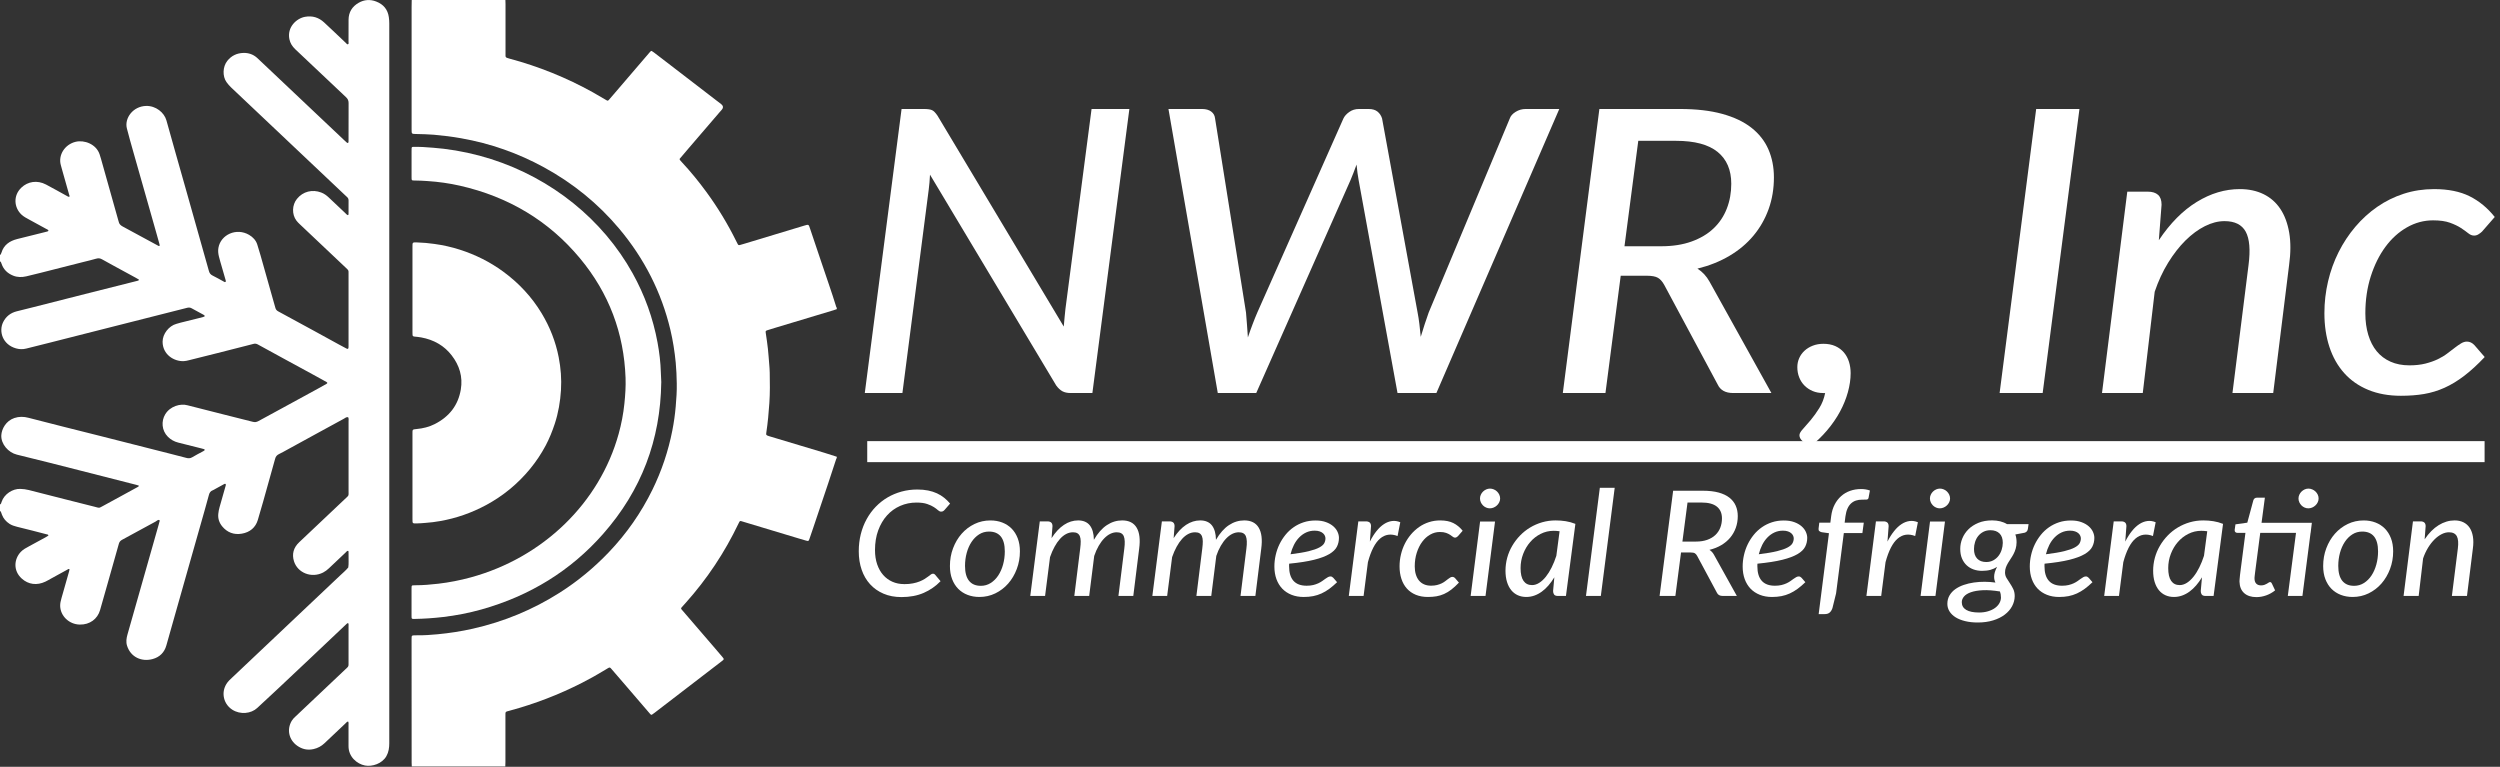 <svg width="238" height="73" viewBox="0 0 238 73" fill="none" xmlns="http://www.w3.org/2000/svg">
    <rect x="0" y="0" width="238" height="73" fill="#333333" stroke="none"/>
    <path d="M0.004 24.278C0.08 24.217 0.115 24.135 0.141 24.048C0.357 23.33 0.898 22.945 1.629 22.758C2.186 22.616 2.746 22.48 3.303 22.341C3.679 22.247 4.054 22.154 4.43 22.059C4.498 22.042 4.569 22.029 4.617 21.968C4.587 21.857 4.47 21.83 4.385 21.783C3.857 21.489 3.322 21.206 2.793 20.913C2.529 20.768 2.259 20.634 2.037 20.423C1.332 19.753 1.241 18.619 2.034 17.862C2.644 17.278 3.537 17.124 4.379 17.566C5.038 17.912 5.685 18.281 6.337 18.638C6.417 18.681 6.492 18.741 6.595 18.739C6.657 18.66 6.595 18.587 6.578 18.518C6.371 17.774 6.158 17.032 5.948 16.29C5.894 16.096 5.841 15.902 5.788 15.709C5.528 14.757 6.168 13.747 7.207 13.498C8.012 13.305 9.154 13.704 9.484 14.696C9.583 14.993 9.665 15.296 9.749 15.597C10.256 17.395 10.76 19.193 11.266 20.991C11.275 21.023 11.291 21.055 11.295 21.087C11.331 21.317 11.481 21.457 11.687 21.567C12.538 22.023 13.385 22.486 14.233 22.946C14.519 23.101 14.805 23.257 15.092 23.411C15.152 23.443 15.213 23.4 15.202 23.335C15.194 23.281 15.179 23.227 15.163 23.174C15.076 22.861 14.989 22.549 14.9 22.236C14.629 21.278 14.357 20.321 14.085 19.363C13.627 17.749 13.166 16.135 12.709 14.521C12.494 13.757 12.274 12.994 12.079 12.226C11.833 11.259 12.651 10.117 13.911 10.085C14.837 10.061 15.637 10.716 15.844 11.464C16.433 13.598 17.048 15.727 17.649 17.858C18.235 19.935 18.821 22.013 19.406 24.091C19.566 24.662 19.736 25.231 19.889 25.803C19.942 26 20.038 26.135 20.237 26.233C20.602 26.411 20.953 26.617 21.311 26.811C21.36 26.838 21.413 26.883 21.469 26.834C21.518 26.79 21.497 26.729 21.482 26.676C21.363 26.256 21.241 25.838 21.12 25.418C21.024 25.085 20.922 24.753 20.84 24.416C20.773 24.146 20.744 23.868 20.794 23.589C21.014 22.34 22.505 21.651 23.715 22.36C24.079 22.574 24.367 22.877 24.493 23.282C24.601 23.624 24.704 23.967 24.803 24.31C25.191 25.677 25.575 27.044 25.961 28.411C26.047 28.712 26.138 29.012 26.218 29.315C26.258 29.467 26.346 29.567 26.489 29.644C27.615 30.252 28.738 30.863 29.86 31.477C30.655 31.912 31.45 32.35 32.244 32.785C32.489 32.919 32.733 33.053 32.983 33.18C33.117 33.248 33.17 33.214 33.179 33.062C33.183 32.983 33.181 32.905 33.181 32.827C33.181 30.587 33.181 28.346 33.181 26.106C33.181 26.027 33.18 25.949 33.18 25.871C33.18 25.776 33.142 25.698 33.072 25.633C33.006 25.57 32.94 25.506 32.873 25.443C31.431 24.079 29.989 22.716 28.546 21.352C28.43 21.242 28.315 21.13 28.219 21.002C27.768 20.398 27.804 19.511 28.268 18.935C28.846 18.216 29.742 18.011 30.571 18.324C30.849 18.428 31.083 18.597 31.294 18.797C31.809 19.286 32.327 19.774 32.846 20.263C32.928 20.341 32.997 20.433 33.108 20.482C33.189 20.465 33.179 20.402 33.18 20.351C33.181 19.927 33.18 19.504 33.183 19.08C33.183 18.947 33.139 18.843 33.036 18.755C32.958 18.688 32.885 18.614 32.81 18.543C29.217 15.145 25.624 11.747 22.029 8.351C21.854 8.185 21.695 8.008 21.558 7.811C21.174 7.261 21.191 6.356 21.64 5.793C22.032 5.3 22.555 5.053 23.185 5.038C23.653 5.027 24.091 5.172 24.446 5.483C24.542 5.567 24.632 5.655 24.723 5.741C27.4 8.271 30.076 10.802 32.753 13.332C32.837 13.411 32.919 13.489 33.006 13.565C33.04 13.594 33.081 13.627 33.131 13.601C33.176 13.576 33.177 13.527 33.179 13.484C33.181 13.417 33.181 13.35 33.181 13.283C33.181 12.124 33.176 10.965 33.186 9.804C33.187 9.573 33.108 9.408 32.937 9.248C31.325 7.73 29.72 6.204 28.107 4.687C27.821 4.417 27.63 4.109 27.552 3.738C27.311 2.583 28.231 1.744 29.043 1.6C29.756 1.473 30.349 1.67 30.851 2.131C31.51 2.738 32.154 3.359 32.804 3.974C32.846 4.013 32.885 4.055 32.929 4.091C32.99 4.14 33.039 4.246 33.121 4.217C33.226 4.179 33.177 4.062 33.179 3.981C33.183 3.278 33.176 2.576 33.183 1.873C33.19 1.172 33.513 0.626 34.147 0.264C34.673 -0.036 35.239 -0.077 35.809 0.144C36.512 0.414 36.913 0.909 37.016 1.628C37.044 1.827 37.059 2.027 37.059 2.226C37.059 25.069 37.059 47.911 37.059 70.754C37.059 71.184 37.003 71.597 36.786 71.983C36.381 72.704 35.432 73.007 34.745 72.876C33.988 72.73 33.17 72.053 33.179 71.02C33.184 70.351 33.18 69.683 33.179 69.013C33.179 68.907 33.205 68.794 33.139 68.681C33.009 68.72 32.943 68.817 32.863 68.892C32.203 69.513 31.544 70.136 30.887 70.76C30.596 71.036 30.256 71.22 29.855 71.312C29.274 71.447 28.753 71.32 28.288 70.99C27.494 70.425 27.288 69.446 27.77 68.626C27.857 68.476 27.977 68.356 28.103 68.238C28.593 67.772 29.086 67.307 29.578 66.843C30.67 65.811 31.762 64.777 32.854 63.745C32.921 63.682 32.986 63.617 33.055 63.555C33.148 63.473 33.187 63.374 33.181 63.255C33.179 63.2 33.181 63.144 33.181 63.088C33.181 61.94 33.181 60.792 33.181 59.643C33.181 59.537 33.202 59.425 33.155 59.332C33.078 59.314 33.046 59.35 33.014 59.379C32.937 59.449 32.862 59.52 32.787 59.591C30.703 61.562 28.626 63.54 26.53 65.5C25.852 66.134 25.164 66.761 24.489 67.398C23.911 67.942 22.877 68.056 22.11 67.56C21.168 66.95 20.975 65.643 21.818 64.776C21.898 64.694 21.983 64.617 22.067 64.537C25.494 61.297 28.921 58.058 32.346 54.817C32.62 54.557 32.915 54.316 33.155 54.024C33.215 53.648 33.17 53.268 33.183 52.89C33.187 52.779 33.183 52.667 33.181 52.556C33.181 52.512 33.184 52.466 33.129 52.436C33.017 52.45 32.962 52.543 32.89 52.611C32.362 53.107 31.836 53.602 31.314 54.101C31.146 54.262 30.963 54.401 30.756 54.507C29.652 55.068 28.333 54.538 27.988 53.436C27.776 52.758 27.935 52.139 28.479 51.625C29.93 50.256 31.381 48.883 32.831 47.511C33.242 47.12 33.183 47.251 33.183 46.697C33.186 44.501 33.184 42.305 33.183 40.108C33.183 39.977 33.215 39.84 33.142 39.715C32.971 39.681 32.859 39.797 32.73 39.867C31.892 40.322 31.056 40.779 30.219 41.237C29.251 41.767 28.283 42.298 27.313 42.828C27.068 42.962 26.826 43.103 26.574 43.221C26.368 43.318 26.25 43.456 26.194 43.668C25.986 44.445 25.764 45.219 25.544 45.994C25.213 47.167 24.896 48.345 24.541 49.511C24.324 50.222 23.796 50.671 23.023 50.805C22.259 50.938 21.622 50.681 21.151 50.108C20.871 49.766 20.735 49.364 20.781 48.918C20.803 48.706 20.84 48.501 20.899 48.296C21.096 47.619 21.285 46.94 21.477 46.262C21.482 46.241 21.491 46.219 21.493 46.197C21.497 46.153 21.51 46.103 21.468 46.072C21.425 46.04 21.379 46.063 21.339 46.085C21.053 46.241 20.768 46.398 20.482 46.554C20.411 46.593 20.343 46.643 20.267 46.669C20.045 46.748 19.944 46.902 19.889 47.113C19.764 47.6 19.624 48.084 19.487 48.568C19.064 50.063 18.638 51.56 18.213 53.055C17.6 55.218 16.987 57.38 16.374 59.544C16.194 60.178 16.017 60.814 15.836 61.449C15.65 62.103 15.217 62.554 14.532 62.741C13.478 63.029 12.436 62.557 12.096 61.474C11.979 61.105 12.038 60.748 12.14 60.388C12.703 58.408 13.264 56.428 13.827 54.449C14.255 52.942 14.684 51.436 15.111 49.929C15.117 49.908 15.127 49.886 15.129 49.865C15.138 49.745 15.233 49.638 15.185 49.509C15.021 49.458 14.93 49.589 14.818 49.65C13.754 50.225 12.695 50.809 11.631 51.383C11.465 51.472 11.366 51.584 11.317 51.759C10.968 53.009 10.613 54.256 10.259 55.504C10.015 56.365 9.774 57.227 9.525 58.086C9.287 58.915 8.556 59.482 7.59 59.46C6.56 59.436 5.758 58.63 5.729 57.7C5.72 57.439 5.782 57.192 5.853 56.944C6.094 56.105 6.33 55.266 6.569 54.426C6.589 54.351 6.604 54.274 6.622 54.195C6.53 54.126 6.466 54.2 6.402 54.235C5.901 54.507 5.403 54.782 4.903 55.057C4.71 55.163 4.522 55.278 4.321 55.373C3.521 55.751 2.707 55.659 2.063 55.073C1.244 54.328 1.329 53.224 1.981 52.538C2.208 52.299 2.498 52.153 2.783 51.998C3.303 51.713 3.826 51.433 4.346 51.148C4.438 51.098 4.523 51.039 4.612 50.985C4.592 50.869 4.489 50.879 4.421 50.861C3.968 50.74 3.514 50.622 3.058 50.508C2.581 50.387 2.1 50.274 1.623 50.15C1.374 50.084 1.126 50.013 0.908 49.871C0.567 49.648 0.32 49.361 0.181 48.99C0.134 48.865 0.116 48.724 0 48.629V48.027C0.111 47.977 0.122 47.873 0.153 47.777C0.398 47.034 1.207 46.513 1.941 46.543C2.214 46.554 2.479 46.584 2.741 46.651C3.856 46.937 4.97 47.221 6.085 47.504C7.052 47.749 8.021 47.993 8.987 48.237C9.528 48.373 9.372 48.395 9.876 48.129C10.463 47.819 11.04 47.495 11.621 47.177C12.1 46.915 12.581 46.656 13.058 46.391C13.121 46.356 13.213 46.336 13.217 46.229C13.136 46.204 13.058 46.178 12.98 46.158C11.251 45.717 9.522 45.275 7.794 44.835C5.735 44.314 3.677 43.779 1.612 43.282C0.784 43.082 0.083 42.266 0.125 41.436C0.155 40.842 0.566 40.065 1.365 39.796C1.817 39.644 2.259 39.654 2.716 39.775C3.783 40.057 4.853 40.326 5.923 40.595C7.119 40.898 8.315 41.193 9.509 41.496C11.717 42.055 13.923 42.616 16.131 43.177C16.666 43.312 17.201 43.447 17.733 43.59C17.933 43.643 18.109 43.647 18.299 43.531C18.635 43.326 18.99 43.15 19.338 42.961C19.379 42.938 19.418 42.913 19.454 42.887C19.506 42.849 19.493 42.778 19.426 42.757C19.337 42.729 19.245 42.707 19.154 42.684C18.426 42.502 17.696 42.319 16.968 42.135C16.583 42.039 16.258 41.855 15.981 41.578C15.391 40.991 15.334 40.09 15.733 39.436C16.2 38.669 17.172 38.391 17.857 38.585C18.138 38.665 18.426 38.729 18.71 38.801C19.621 39.033 20.53 39.266 21.441 39.495C22.318 39.716 23.196 39.93 24.07 40.157C24.269 40.209 24.426 40.185 24.604 40.086C25.325 39.684 26.054 39.298 26.779 38.903C27.973 38.253 29.167 37.6 30.361 36.948C30.605 36.814 30.85 36.68 31.09 36.539C31.189 36.482 31.183 36.423 31.078 36.364C30.652 36.127 30.225 35.89 29.796 35.657C28.938 35.19 28.081 34.724 27.223 34.257C26.334 33.773 25.445 33.29 24.561 32.801C24.418 32.721 24.286 32.693 24.126 32.739C23.901 32.805 23.672 32.858 23.444 32.915C22.535 33.147 21.624 33.38 20.715 33.61C19.793 33.843 18.871 34.074 17.948 34.303C17.801 34.339 17.652 34.373 17.497 34.38C16.575 34.424 15.482 33.76 15.479 32.533C15.478 31.785 16.088 31.024 16.782 30.835C16.918 30.799 17.052 30.753 17.188 30.718C17.757 30.576 18.327 30.436 18.897 30.294C19.056 30.254 19.214 30.209 19.373 30.166C19.419 30.153 19.472 30.146 19.482 30.096C19.497 30.028 19.434 30.004 19.388 29.972C19.379 29.965 19.367 29.961 19.357 29.955C18.989 29.756 18.617 29.563 18.255 29.355C18.112 29.273 17.983 29.261 17.824 29.301C15.936 29.784 14.047 30.259 12.158 30.738C10.576 31.138 8.995 31.54 7.413 31.942C6.538 32.163 5.662 32.388 4.785 32.61C4.024 32.802 3.26 32.99 2.497 33.184C2.168 33.268 1.842 33.257 1.521 33.165C0.245 32.802 -0.143 31.543 0.307 30.651C0.569 30.131 0.998 29.787 1.593 29.637C2.094 29.512 2.595 29.389 3.096 29.262C4.895 28.806 6.691 28.347 8.489 27.891C10.015 27.505 11.54 27.124 13.065 26.739C13.127 26.724 13.208 26.724 13.229 26.619C13.126 26.559 13.018 26.495 12.906 26.433C12.202 26.05 11.497 25.666 10.793 25.283C10.436 25.087 10.076 24.896 9.724 24.693C9.541 24.587 9.369 24.563 9.157 24.626C8.741 24.75 8.317 24.843 7.895 24.951C6.984 25.182 6.075 25.414 5.164 25.644C4.277 25.869 3.39 26.099 2.5 26.308C2.083 26.405 1.658 26.405 1.251 26.241C0.699 26.018 0.323 25.642 0.144 25.097C0.116 25.009 0.094 24.924 0 24.88V24.277L0.004 24.278Z" fill="white"/>
    <path d="M39.267 45.336C39.267 43.987 39.267 42.639 39.267 41.291C39.267 40.881 39.246 40.885 39.669 40.843C40.269 40.785 40.85 40.645 41.389 40.371C42.791 39.657 43.623 38.562 43.871 37.072C44.07 35.872 43.743 34.791 42.997 33.828C42.278 32.898 41.292 32.342 40.096 32.122C39.877 32.081 39.653 32.064 39.432 32.039C39.336 32.028 39.28 31.983 39.274 31.892C39.268 31.802 39.267 31.713 39.267 31.624C39.267 28.915 39.267 26.207 39.267 23.499C39.267 23.061 39.256 23.068 39.71 23.079C40.263 23.093 40.814 23.146 41.361 23.223C42.178 23.337 42.979 23.514 43.763 23.765C45.261 24.245 46.642 24.933 47.893 25.848C49.392 26.945 50.626 28.268 51.564 29.826C52.353 31.133 52.898 32.529 53.188 34.012C53.39 35.045 53.47 36.09 53.405 37.137C53.337 38.228 53.156 39.305 52.811 40.352C52.575 41.067 52.295 41.765 51.939 42.432C51.523 43.209 51.034 43.944 50.468 44.633C49.303 46.049 47.902 47.211 46.253 48.095C44.889 48.826 43.435 49.338 41.892 49.607C41.441 49.687 40.987 49.747 40.527 49.777C40.234 49.797 39.942 49.832 39.647 49.83C39.576 49.83 39.505 49.83 39.435 49.826C39.339 49.822 39.28 49.776 39.274 49.684C39.268 49.583 39.267 49.483 39.267 49.383C39.267 48.034 39.267 46.685 39.267 45.338V45.336Z" fill="white"/>
    <path d="M62.952 36.398C62.878 41.874 61.07 46.685 57.406 50.84C54.327 54.333 50.458 56.719 45.847 58.018C44.637 58.358 43.403 58.597 42.149 58.743C41.259 58.846 40.367 58.908 39.471 58.922C39.184 58.926 39.179 58.922 39.179 58.64C39.176 57.76 39.179 56.878 39.179 55.998C39.179 55.942 39.179 55.886 39.186 55.831C39.194 55.769 39.232 55.73 39.3 55.726C39.382 55.721 39.465 55.716 39.547 55.716C40.28 55.716 41.008 55.654 41.733 55.569C42.775 55.447 43.801 55.245 44.81 54.97C51.705 53.089 57.081 47.872 58.896 41.305C59.158 40.355 59.345 39.393 59.444 38.413C59.527 37.603 59.583 36.791 59.553 35.977C59.403 31.732 57.983 27.913 55.202 24.575C52.246 21.028 48.423 18.733 43.776 17.677C42.766 17.448 41.742 17.306 40.704 17.237C40.305 17.211 39.906 17.187 39.505 17.186C39.189 17.186 39.179 17.187 39.181 16.862C39.181 16.65 39.181 16.438 39.181 16.226C39.181 15.612 39.181 15 39.181 14.386C39.181 14.297 39.181 14.208 39.186 14.118C39.194 14.014 39.226 13.982 39.343 13.982C39.649 13.982 39.956 13.976 40.262 13.996C40.92 14.039 41.578 14.084 42.233 14.162C43.769 14.347 45.27 14.674 46.737 15.139C52.53 16.982 57.388 20.904 60.23 26.025C61.384 28.103 62.172 30.298 62.598 32.61C62.772 33.554 62.887 34.505 62.913 35.466C62.922 35.801 62.943 36.134 62.955 36.395L62.952 36.398Z" fill="white"/>
    <path d="M39.202 72.965C39.198 72.842 39.188 72.721 39.188 72.598C39.185 68.708 39.183 64.818 39.182 60.927C39.182 60.827 39.183 60.727 39.189 60.626C39.193 60.53 39.261 60.492 39.354 60.488C39.484 60.483 39.614 60.475 39.743 60.478C40.381 60.488 41.017 60.443 41.649 60.383C42.787 60.275 43.914 60.102 45.027 59.849C47.992 59.178 50.739 58.037 53.27 56.431C55.002 55.331 56.558 54.04 57.955 52.578C59.657 50.795 61.038 48.808 62.107 46.629C62.994 44.82 63.625 42.933 64.008 40.974C64.156 40.22 64.263 39.458 64.329 38.691C64.393 37.957 64.443 37.222 64.428 36.489C64.415 35.833 64.393 35.176 64.329 34.521C64.226 33.465 64.064 32.42 63.818 31.386C62.968 27.828 61.342 24.619 58.941 21.762C56.944 19.388 54.556 17.441 51.78 15.925C49.32 14.582 46.692 13.655 43.896 13.162C43.039 13.01 42.176 12.902 41.308 12.827C40.756 12.779 40.203 12.774 39.649 12.758C39.637 12.758 39.625 12.758 39.614 12.758C39.189 12.75 39.185 12.747 39.185 12.339C39.185 8.448 39.185 4.558 39.185 0.668C39.185 0.445 39.192 0.223 39.196 0C42.169 0 45.142 0 48.114 0C48.119 0.134 48.126 0.266 48.126 0.4C48.126 1.972 48.126 3.543 48.126 5.115C48.126 5.443 48.082 5.468 48.477 5.574C51.282 6.323 53.939 7.398 56.45 8.794C56.876 9.031 57.293 9.285 57.715 9.529C57.853 9.609 57.876 9.608 57.982 9.489C58.133 9.319 58.281 9.144 58.428 8.972C59.563 7.648 60.698 6.323 61.834 4.999C61.886 4.939 61.93 4.871 62.029 4.844C62.098 4.89 62.178 4.939 62.251 4.993C62.509 5.189 62.766 5.385 63.021 5.582C64.767 6.924 66.514 8.267 68.26 9.609C68.388 9.708 68.516 9.804 68.645 9.903C68.86 10.07 68.882 10.251 68.713 10.446C68.637 10.532 68.562 10.617 68.487 10.704C67.514 11.836 66.54 12.97 65.569 14.103C65.273 14.449 64.979 14.796 64.689 15.138C64.711 15.185 64.72 15.219 64.741 15.245C64.791 15.308 64.844 15.367 64.898 15.425C65.743 16.328 66.518 17.282 67.243 18.271C68.334 19.758 69.28 21.323 70.091 22.962C70.135 23.052 70.179 23.144 70.229 23.232C70.291 23.34 70.326 23.354 70.459 23.319C70.606 23.28 70.752 23.236 70.898 23.192C72.783 22.623 74.668 22.052 76.553 21.482C77 21.346 76.981 21.359 77.115 21.758C77.458 22.777 77.806 23.794 78.144 24.815C78.634 26.293 79.162 27.758 79.619 29.245C79.625 29.265 79.647 29.28 79.662 29.297V29.431C79.561 29.464 79.464 29.502 79.362 29.533C77.522 30.088 75.679 30.64 73.838 31.195C73.581 31.273 73.321 31.35 73.065 31.434C72.882 31.492 72.873 31.515 72.901 31.706C72.939 31.96 72.978 32.212 73.012 32.467C73.076 32.954 73.141 33.44 73.171 33.929C73.202 34.441 73.268 34.95 73.278 35.462C73.298 36.431 73.308 37.4 73.243 38.37C73.18 39.305 73.096 40.235 72.956 41.163C72.917 41.411 72.935 41.433 73.199 41.518C73.221 41.525 73.245 41.531 73.267 41.538C75.007 42.061 76.749 42.583 78.488 43.107C78.88 43.226 79.269 43.355 79.66 43.48V43.614C79.645 43.63 79.623 43.645 79.617 43.665C79.358 44.452 79.103 45.24 78.841 46.025C78.368 47.438 77.891 48.85 77.415 50.261C77.3 50.602 77.186 50.941 77.068 51.278C76.979 51.531 76.969 51.533 76.687 51.452C76.474 51.391 76.26 51.328 76.046 51.263C74.273 50.728 72.499 50.193 70.726 49.661C70.446 49.578 70.45 49.54 70.31 49.833C68.996 52.581 67.321 55.115 65.256 57.417C65.141 57.544 65.026 57.67 64.913 57.799C64.813 57.913 64.814 57.93 64.917 58.057C64.932 58.075 64.948 58.09 64.963 58.108C66.013 59.328 67.06 60.545 68.108 61.764C68.331 62.024 68.555 62.283 68.773 62.545C68.947 62.755 68.944 62.764 68.718 62.942C68.701 62.956 68.682 62.969 68.662 62.983C67.445 63.918 66.229 64.853 65.012 65.787C64.116 66.476 63.22 67.164 62.322 67.853C62.239 67.915 62.156 67.975 62.069 68.034C62.024 68.063 61.979 68.052 61.942 68.017C61.917 67.994 61.893 67.969 61.871 67.942C61.031 66.964 60.192 65.988 59.352 65.01C58.966 64.561 58.58 64.11 58.19 63.663C58.064 63.519 58.039 63.519 57.864 63.618C57.793 63.658 57.725 63.703 57.656 63.745C56.923 64.193 56.173 64.614 55.405 65.006C53.209 66.126 50.91 67.012 48.511 67.659C48.089 67.772 48.117 67.734 48.117 68.154C48.117 69.614 48.117 71.075 48.117 72.534C48.117 72.679 48.109 72.823 48.104 72.968C45.137 72.968 42.169 72.968 39.202 72.968V72.965Z" fill="white"/>
    <path d="M107.516 10.376L103.995 37.416H101.925C101.607 37.416 101.345 37.359 101.14 37.247C100.934 37.134 100.739 36.953 100.553 36.7L88.536 16.628C88.509 17.167 88.469 17.639 88.416 18.039L85.909 37.416H82.328L85.83 10.376H87.958C88.316 10.376 88.576 10.414 88.735 10.489C88.894 10.564 89.066 10.74 89.252 11.016L101.27 31.089C101.296 30.775 101.323 30.481 101.349 30.205C101.376 29.929 101.402 29.665 101.429 29.414L103.917 10.376H107.517H107.516Z" fill="white"/>
    <path d="M148.444 10.376L136.745 37.416H133.044L129.343 17.155C129.303 16.941 129.267 16.713 129.234 16.467C129.2 16.223 129.171 15.955 129.144 15.667C128.945 16.219 128.752 16.715 128.566 17.155L119.594 37.416H115.933L111.237 10.376H114.441C114.8 10.376 115.088 10.458 115.307 10.62C115.526 10.783 115.648 11.004 115.675 11.28L118.62 29.752C118.646 30.103 118.676 30.477 118.71 30.872C118.742 31.266 118.773 31.685 118.799 32.124C118.945 31.685 119.094 31.265 119.248 30.863C119.399 30.462 119.55 30.09 119.696 29.753L127.893 11.281C127.999 11.055 128.185 10.847 128.45 10.659C128.715 10.471 129.02 10.376 129.365 10.376H130.3C130.658 10.376 130.939 10.461 131.146 10.63C131.35 10.8 131.493 11.016 131.573 11.28L134.955 29.752C135.022 30.09 135.078 30.454 135.125 30.844C135.171 31.233 135.215 31.642 135.255 32.068C135.507 31.227 135.759 30.456 136.011 29.752L143.731 11.28C143.81 11.041 143.996 10.831 144.288 10.649C144.579 10.468 144.898 10.376 145.243 10.376H148.447H148.444Z" fill="white"/>
    <path d="M159.924 10.376C161.476 10.376 162.815 10.529 163.943 10.838C165.07 11.146 165.999 11.585 166.728 12.156C167.458 12.728 167.999 13.414 168.35 14.217C168.7 15.021 168.877 15.912 168.877 16.891C168.877 17.971 168.708 18.978 168.37 19.914C168.033 20.85 167.551 21.691 166.927 22.437C166.304 23.185 165.541 23.825 164.64 24.358C163.738 24.892 162.723 25.296 161.595 25.573C162.073 25.874 162.457 26.288 162.749 26.815L168.638 37.416H164.997C164.267 37.416 163.776 37.147 163.524 36.606L158.431 27.115C158.258 26.802 158.059 26.578 157.834 26.447C157.608 26.315 157.25 26.249 156.76 26.249H154.292L152.839 37.416H148.78L152.261 10.376H159.922H159.924ZM158.133 23.444C159.234 23.444 160.202 23.294 161.038 22.992C161.874 22.691 162.571 22.277 163.126 21.749C163.684 21.222 164.105 20.595 164.389 19.866C164.674 19.138 164.817 18.347 164.817 17.494C164.817 16.176 164.382 15.166 163.514 14.461C162.644 13.758 161.328 13.407 159.564 13.407H155.964L154.65 23.444H158.132H158.133Z" fill="white"/>
    <path d="M173.552 37.416C173.193 37.416 172.865 37.353 172.567 37.228C172.269 37.102 172.01 36.929 171.792 36.71C171.572 36.491 171.404 36.23 171.285 35.929C171.165 35.628 171.106 35.302 171.106 34.95C171.106 34.649 171.165 34.363 171.285 34.094C171.404 33.824 171.574 33.589 171.792 33.388C172.011 33.187 172.272 33.027 172.577 32.908C172.882 32.789 173.22 32.73 173.593 32.73C174.017 32.73 174.392 32.802 174.717 32.946C175.042 33.091 175.314 33.292 175.534 33.548C175.753 33.806 175.916 34.103 176.022 34.442C176.128 34.781 176.181 35.145 176.181 35.535C176.181 36.099 176.094 36.696 175.923 37.324C175.75 37.952 175.498 38.572 175.167 39.188C174.835 39.803 174.424 40.398 173.933 40.977C173.442 41.555 172.885 42.087 172.262 42.578L171.585 41.976C171.4 41.813 171.307 41.63 171.307 41.429C171.307 41.278 171.416 41.083 171.636 40.845C171.855 40.606 172.103 40.32 172.381 39.988C172.66 39.655 172.931 39.275 173.198 38.849C173.463 38.422 173.649 37.945 173.755 37.417H173.556L173.552 37.416Z" fill="white"/>
    <path d="M194.462 37.416H190.363L193.844 10.376H197.964L194.462 37.416Z" fill="white"/>
    <path d="M205.526 22.86C206.601 21.253 207.8 20.042 209.128 19.226C210.455 18.41 211.821 18.002 213.227 18.002C214.076 18.002 214.829 18.162 215.485 18.481C216.142 18.802 216.676 19.269 217.087 19.884C217.498 20.5 217.779 21.256 217.933 22.154C218.085 23.052 218.082 24.077 217.922 25.232L216.41 37.416H212.53L214.061 25.232C214.247 23.789 214.157 22.731 213.793 22.059C213.427 21.388 212.755 21.052 211.774 21.052C211.163 21.052 210.54 21.212 209.903 21.532C209.267 21.851 208.654 22.305 208.063 22.887C207.472 23.471 206.922 24.178 206.41 25.006C205.899 25.835 205.472 26.757 205.127 27.774L203.992 37.415H200.111L202.518 18.246H204.468C204.892 18.246 205.217 18.346 205.444 18.547C205.669 18.748 205.781 19.061 205.781 19.488L205.522 22.86H205.526Z" fill="white"/>
    <path d="M234.595 35.777C233.971 36.254 233.345 36.634 232.714 36.917C232.083 37.2 231.433 37.397 230.764 37.51C230.095 37.623 229.361 37.678 228.565 37.678C227.398 37.678 226.361 37.49 225.451 37.114C224.542 36.737 223.78 36.204 223.164 35.514C222.546 34.823 222.079 33.995 221.761 33.028C221.442 32.061 221.283 30.989 221.283 29.809C221.283 28.779 221.4 27.772 221.631 26.786C221.862 25.801 222.198 24.872 222.636 23.999C223.074 23.128 223.604 22.323 224.228 21.589C224.851 20.855 225.548 20.221 226.318 19.688C227.087 19.155 227.926 18.741 228.835 18.445C229.743 18.151 230.708 18.003 231.73 18.003C233.069 18.003 234.194 18.229 235.102 18.681C236.01 19.133 236.81 19.791 237.5 20.657L236.285 22.051C236.179 22.151 236.063 22.239 235.937 22.314C235.811 22.39 235.675 22.427 235.529 22.427C235.343 22.427 235.158 22.352 234.972 22.201C234.786 22.051 234.555 21.885 234.276 21.702C233.998 21.521 233.65 21.353 233.231 21.203C232.813 21.052 232.279 20.977 231.629 20.977C230.754 20.977 229.924 21.2 229.142 21.645C228.359 22.091 227.675 22.709 227.092 23.5C226.508 24.291 226.044 25.227 225.699 26.306C225.354 27.386 225.181 28.56 225.181 29.828C225.181 30.581 225.274 31.266 225.46 31.88C225.646 32.495 225.914 33.017 226.266 33.444C226.617 33.87 227.055 34.2 227.579 34.433C228.103 34.666 228.704 34.781 229.38 34.781C229.951 34.781 230.458 34.724 230.903 34.612C231.346 34.499 231.738 34.361 232.076 34.198C232.413 34.035 232.716 33.854 232.981 33.651C233.246 33.451 233.485 33.269 233.697 33.105C233.909 32.941 234.108 32.803 234.294 32.691C234.48 32.578 234.665 32.52 234.851 32.52C235.116 32.52 235.355 32.633 235.567 32.859L236.543 33.989C235.867 34.705 235.217 35.302 234.593 35.779L234.595 35.777Z" fill="white"/>
    <path d="M86.071 55.61C86.391 55.61 86.672 55.587 86.914 55.536C87.157 55.488 87.371 55.426 87.555 55.351C87.739 55.277 87.897 55.197 88.029 55.114C88.162 55.03 88.276 54.951 88.373 54.877C88.469 54.803 88.551 54.74 88.619 54.691C88.687 54.642 88.752 54.617 88.811 54.617C88.859 54.617 88.9 54.626 88.933 54.642C88.965 54.659 88.99 54.679 89.011 54.701L89.542 55.329C89.08 55.807 88.544 56.179 87.935 56.444C87.326 56.709 86.621 56.842 85.82 56.842C85.182 56.842 84.61 56.735 84.108 56.517C83.604 56.301 83.178 56.001 82.83 55.617C82.481 55.234 82.215 54.776 82.031 54.243C81.847 53.711 81.754 53.126 81.754 52.489C81.754 51.913 81.819 51.366 81.948 50.85C82.078 50.334 82.264 49.857 82.506 49.42C82.746 48.983 83.035 48.59 83.372 48.242C83.71 47.893 84.084 47.597 84.495 47.356C84.908 47.114 85.353 46.928 85.829 46.798C86.305 46.668 86.805 46.602 87.325 46.602C87.704 46.602 88.047 46.633 88.357 46.696C88.666 46.759 88.946 46.848 89.197 46.964C89.447 47.08 89.676 47.22 89.882 47.386C90.088 47.551 90.277 47.736 90.449 47.94L89.934 48.533C89.889 48.585 89.842 48.626 89.789 48.658C89.738 48.691 89.67 48.707 89.586 48.707C89.493 48.707 89.397 48.661 89.298 48.572C89.2 48.481 89.069 48.382 88.905 48.276C88.74 48.169 88.528 48.07 88.267 47.981C88.006 47.89 87.667 47.844 87.25 47.844C86.694 47.844 86.177 47.95 85.695 48.162C85.213 48.374 84.796 48.675 84.442 49.069C84.088 49.462 83.81 49.936 83.605 50.494C83.4 51.052 83.3 51.677 83.3 52.37C83.3 52.872 83.369 53.323 83.506 53.723C83.643 54.123 83.835 54.462 84.081 54.741C84.327 55.02 84.619 55.234 84.958 55.383C85.297 55.532 85.668 55.606 86.071 55.606V55.61Z" fill="white"/>
    <path d="M93.24 56.831C92.832 56.831 92.456 56.764 92.113 56.633C91.769 56.501 91.473 56.308 91.224 56.058C90.977 55.807 90.782 55.499 90.642 55.135C90.502 54.77 90.433 54.352 90.433 53.882C90.433 53.283 90.531 52.719 90.732 52.192C90.931 51.665 91.203 51.204 91.55 50.811C91.896 50.418 92.304 50.109 92.773 49.883C93.242 49.657 93.747 49.546 94.288 49.546C94.696 49.546 95.072 49.611 95.416 49.744C95.759 49.877 96.055 50.069 96.304 50.319C96.552 50.57 96.746 50.878 96.886 51.242C97.026 51.608 97.096 52.022 97.096 52.486C97.096 53.082 96.997 53.642 96.797 54.171C96.598 54.698 96.325 55.16 95.979 55.555C95.632 55.95 95.224 56.262 94.755 56.489C94.287 56.717 93.781 56.831 93.24 56.831ZM93.373 55.771C93.716 55.771 94.03 55.682 94.313 55.503C94.596 55.325 94.836 55.083 95.035 54.782C95.234 54.479 95.388 54.131 95.495 53.736C95.603 53.341 95.657 52.927 95.657 52.495C95.657 51.857 95.529 51.383 95.274 51.072C95.019 50.761 94.645 50.605 94.154 50.605C93.805 50.605 93.491 50.694 93.211 50.872C92.931 51.051 92.691 51.291 92.492 51.591C92.293 51.891 92.139 52.238 92.032 52.633C91.924 53.027 91.87 53.442 91.87 53.874C91.87 54.502 91.998 54.975 92.253 55.293C92.508 55.611 92.882 55.77 93.373 55.77V55.771Z" fill="white"/>
    <path d="M98.082 56.733L98.988 49.634H99.711C99.868 49.634 99.988 49.671 100.072 49.745C100.156 49.819 100.197 49.936 100.197 50.094L100.109 51.231C100.467 50.673 100.86 50.252 101.288 49.968C101.715 49.685 102.167 49.543 102.643 49.543C103.12 49.543 103.504 49.701 103.752 50.017C103.999 50.334 104.129 50.791 104.138 51.391C104.506 50.759 104.918 50.292 105.373 49.992C105.827 49.692 106.313 49.543 106.829 49.543C107.473 49.543 107.932 49.773 108.207 50.233C108.483 50.694 108.564 51.356 108.45 52.221L107.89 56.733H106.475L107.035 52.221C107.105 51.691 107.087 51.3 106.984 51.049C106.881 50.798 106.657 50.673 106.313 50.673C106.107 50.673 105.904 50.722 105.702 50.819C105.5 50.917 105.307 51.062 105.12 51.254C104.932 51.447 104.758 51.684 104.596 51.963C104.434 52.242 104.291 52.563 104.169 52.925L103.69 56.733H102.275L102.835 52.221C102.869 51.956 102.885 51.726 102.884 51.531C102.881 51.335 102.854 51.175 102.803 51.049C102.751 50.924 102.673 50.829 102.567 50.766C102.461 50.703 102.322 50.673 102.15 50.673C101.924 50.673 101.706 50.727 101.498 50.836C101.289 50.945 101.093 51.102 100.909 51.307C100.725 51.513 100.552 51.759 100.393 52.051C100.234 52.341 100.089 52.67 99.963 53.038L99.491 56.735H98.084L98.082 56.733Z" fill="white"/>
    <path d="M109.704 56.733L110.611 49.634H111.333C111.49 49.634 111.61 49.671 111.694 49.745C111.778 49.819 111.819 49.936 111.819 50.094L111.731 51.231C112.089 50.673 112.482 50.252 112.91 49.968C113.337 49.685 113.79 49.543 114.266 49.543C114.742 49.543 115.126 49.701 115.374 50.017C115.621 50.334 115.751 50.791 115.76 51.391C116.128 50.759 116.54 50.292 116.995 49.992C117.449 49.692 117.935 49.543 118.451 49.543C119.095 49.543 119.554 49.773 119.829 50.233C120.105 50.694 120.186 51.356 120.072 52.221L119.512 56.733H118.097L118.658 52.221C118.727 51.691 118.709 51.3 118.606 51.049C118.503 50.798 118.279 50.673 117.935 50.673C117.729 50.673 117.526 50.722 117.324 50.819C117.122 50.917 116.929 51.062 116.742 51.254C116.554 51.447 116.38 51.684 116.218 51.963C116.056 52.242 115.913 52.563 115.791 52.925L115.312 56.733H113.897L114.457 52.221C114.491 51.956 114.507 51.726 114.506 51.531C114.503 51.335 114.476 51.175 114.425 51.049C114.373 50.924 114.295 50.829 114.189 50.766C114.083 50.703 113.944 50.673 113.772 50.673C113.546 50.673 113.328 50.727 113.12 50.836C112.911 50.945 112.715 51.102 112.531 51.307C112.347 51.513 112.174 51.759 112.015 52.051C111.856 52.341 111.711 52.67 111.585 53.038L111.113 56.735H109.706L109.704 56.733Z" fill="white"/>
    <path d="M127.294 55.422C127.039 55.669 126.79 55.88 126.55 56.057C126.31 56.234 126.062 56.38 125.809 56.496C125.555 56.612 125.291 56.697 125.016 56.751C124.74 56.804 124.441 56.832 124.117 56.832C123.689 56.832 123.302 56.764 122.955 56.626C122.609 56.489 122.316 56.294 122.074 56.044C121.834 55.793 121.648 55.49 121.518 55.135C121.389 54.779 121.322 54.38 121.322 53.938C121.322 53.571 121.362 53.207 121.445 52.846C121.526 52.486 121.645 52.144 121.801 51.821C121.959 51.497 122.151 51.196 122.376 50.917C122.602 50.638 122.859 50.398 123.15 50.196C123.44 49.993 123.758 49.836 124.108 49.721C124.457 49.607 124.833 49.551 125.235 49.551C125.638 49.551 125.95 49.603 126.23 49.705C126.51 49.806 126.741 49.939 126.926 50.099C127.11 50.26 127.247 50.437 127.335 50.634C127.424 50.83 127.468 51.02 127.468 51.206C127.468 51.512 127.402 51.795 127.269 52.054C127.136 52.312 126.895 52.545 126.544 52.751C126.193 52.957 125.71 53.139 125.095 53.292C124.481 53.446 123.692 53.568 122.73 53.662C122.725 53.704 122.722 53.745 122.722 53.787V53.913C122.722 54.522 122.861 54.983 123.139 55.294C123.417 55.605 123.835 55.761 124.395 55.761C124.627 55.761 124.833 55.739 125.014 55.696C125.195 55.651 125.358 55.596 125.498 55.531C125.638 55.465 125.761 55.396 125.869 55.319C125.977 55.242 126.077 55.171 126.168 55.105C126.26 55.04 126.344 54.986 126.422 54.942C126.5 54.898 126.581 54.877 126.665 54.877C126.719 54.877 126.767 54.889 126.808 54.914C126.849 54.94 126.89 54.972 126.93 55.008L127.291 55.426L127.294 55.422ZM125.157 50.519C124.862 50.519 124.593 50.577 124.347 50.689C124.1 50.804 123.879 50.961 123.683 51.164C123.487 51.366 123.319 51.603 123.182 51.875C123.045 52.147 122.936 52.444 122.858 52.765C123.58 52.677 124.159 52.579 124.594 52.472C125.029 52.365 125.363 52.248 125.601 52.119C125.837 51.991 125.993 51.855 126.068 51.712C126.145 51.568 126.183 51.415 126.183 51.252C126.183 51.172 126.165 51.09 126.127 51.003C126.09 50.917 126.031 50.839 125.95 50.766C125.869 50.694 125.763 50.635 125.633 50.589C125.503 50.543 125.344 50.519 125.159 50.519H125.157Z" fill="white"/>
    <path d="M130.411 51.559C130.607 51.172 130.819 50.839 131.044 50.557C131.27 50.275 131.506 50.055 131.752 49.895C131.998 49.734 132.251 49.637 132.514 49.602C132.776 49.567 133.041 49.606 133.307 49.718L133.049 51.029C132.415 50.787 131.859 50.868 131.383 51.273C130.907 51.677 130.521 52.426 130.226 53.518L129.814 56.733H128.406L129.313 49.634H130.035C130.193 49.634 130.312 49.672 130.396 49.745C130.48 49.819 130.521 49.937 130.521 50.094L130.411 51.559Z" fill="white"/>
    <path d="M138.17 56.127C137.938 56.304 137.707 56.443 137.473 56.548C137.238 56.653 136.998 56.726 136.75 56.768C136.503 56.81 136.23 56.831 135.935 56.831C135.504 56.831 135.119 56.761 134.781 56.622C134.444 56.482 134.162 56.284 133.934 56.029C133.705 55.774 133.533 55.467 133.415 55.108C133.297 54.75 133.238 54.352 133.238 53.916C133.238 53.535 133.281 53.161 133.368 52.797C133.453 52.432 133.577 52.089 133.739 51.765C133.902 51.441 134.098 51.144 134.329 50.872C134.56 50.6 134.818 50.366 135.103 50.168C135.387 49.97 135.698 49.816 136.036 49.708C136.373 49.599 136.73 49.544 137.109 49.544C137.605 49.544 138.021 49.628 138.357 49.795C138.693 49.963 138.989 50.207 139.246 50.528L138.796 51.044C138.756 51.081 138.714 51.114 138.666 51.142C138.619 51.169 138.569 51.183 138.515 51.183C138.445 51.183 138.377 51.156 138.308 51.1C138.239 51.044 138.153 50.983 138.05 50.916C137.947 50.849 137.819 50.786 137.664 50.73C137.509 50.674 137.312 50.646 137.072 50.646C136.747 50.646 136.441 50.729 136.151 50.895C135.86 51.059 135.608 51.289 135.392 51.581C135.175 51.874 135.004 52.22 134.876 52.62C134.747 53.02 134.684 53.454 134.684 53.924C134.684 54.203 134.718 54.457 134.787 54.684C134.857 54.912 134.955 55.106 135.085 55.263C135.215 55.421 135.377 55.544 135.571 55.629C135.766 55.715 135.987 55.757 136.237 55.757C136.448 55.757 136.637 55.736 136.802 55.694C136.967 55.652 137.111 55.601 137.237 55.541C137.362 55.481 137.474 55.413 137.571 55.339C137.669 55.265 137.758 55.196 137.837 55.136C137.915 55.076 137.988 55.025 138.058 54.983C138.127 54.941 138.195 54.92 138.264 54.92C138.363 54.92 138.451 54.962 138.529 55.046L138.89 55.464C138.64 55.729 138.4 55.95 138.168 56.127H138.17Z" fill="white"/>
    <path d="M142.327 49.647L141.421 56.733H140.006L140.905 49.647H142.327ZM142.813 47.458C142.813 47.583 142.785 47.703 142.728 47.817C142.672 47.932 142.598 48.031 142.507 48.117C142.416 48.204 142.311 48.271 142.194 48.32C142.077 48.368 141.956 48.394 141.833 48.394C141.711 48.394 141.593 48.37 141.48 48.32C141.366 48.271 141.267 48.204 141.18 48.117C141.095 48.031 141.026 47.932 140.974 47.817C140.923 47.703 140.896 47.584 140.896 47.458C140.896 47.331 140.921 47.212 140.974 47.098C141.026 46.983 141.095 46.884 141.183 46.798C141.272 46.711 141.374 46.643 141.49 46.591C141.605 46.54 141.724 46.515 141.847 46.515C141.969 46.515 142.09 46.538 142.208 46.589C142.326 46.637 142.429 46.704 142.517 46.791C142.606 46.877 142.676 46.976 142.731 47.091C142.785 47.205 142.812 47.326 142.812 47.456L142.813 47.458Z" fill="white"/>
    <path d="M147.971 54.962C147.798 55.245 147.614 55.503 147.415 55.733C147.216 55.963 147.005 56.16 146.781 56.322C146.557 56.485 146.321 56.611 146.074 56.699C145.826 56.786 145.57 56.831 145.305 56.831C145.01 56.831 144.74 56.777 144.498 56.668C144.255 56.559 144.046 56.399 143.872 56.187C143.698 55.975 143.563 55.714 143.467 55.403C143.371 55.092 143.322 54.733 143.322 54.329C143.322 53.924 143.378 53.5 143.487 53.097C143.598 52.695 143.757 52.317 143.963 51.965C144.17 51.612 144.416 51.285 144.703 50.988C144.991 50.691 145.31 50.434 145.666 50.221C146.019 50.008 146.401 49.842 146.811 49.722C147.221 49.603 147.649 49.544 148.097 49.544C148.422 49.544 148.74 49.568 149.051 49.617C149.363 49.666 149.671 49.751 149.977 49.872L149.078 56.735H148.326C148.139 56.735 148.013 56.689 147.95 56.599C147.887 56.509 147.854 56.399 147.854 56.267L147.972 54.963L147.971 54.962ZM148.472 50.575C148.28 50.547 148.092 50.533 147.904 50.533C147.467 50.533 147.057 50.63 146.674 50.824C146.291 51.016 145.957 51.275 145.676 51.602C145.393 51.927 145.17 52.305 145.005 52.734C144.84 53.164 144.759 53.614 144.759 54.083C144.759 54.627 144.852 55.033 145.039 55.3C145.226 55.567 145.496 55.701 145.85 55.701C146.081 55.701 146.308 55.63 146.531 55.489C146.755 55.347 146.966 55.152 147.165 54.903C147.363 54.655 147.548 54.361 147.717 54.02C147.887 53.681 148.036 53.312 148.164 52.911L148.473 50.575H148.472Z" fill="white"/>
    <path d="M150.985 56.733L152.304 46.44H153.719L152.4 56.733H150.985Z" fill="white"/>
    <path d="M162.118 46.718C162.693 46.718 163.19 46.775 163.607 46.888C164.024 47.003 164.369 47.164 164.639 47.377C164.908 47.589 165.109 47.842 165.24 48.141C165.37 48.438 165.436 48.769 165.436 49.131C165.436 49.532 165.373 49.904 165.247 50.251C165.122 50.599 164.944 50.91 164.714 51.186C164.482 51.462 164.201 51.699 163.866 51.897C163.532 52.095 163.156 52.245 162.739 52.346C162.916 52.458 163.059 52.611 163.166 52.807L165.348 56.733H163.999C163.729 56.733 163.547 56.633 163.454 56.433L161.567 52.918C161.504 52.802 161.43 52.719 161.346 52.67C161.262 52.621 161.129 52.596 160.948 52.596H160.034L159.496 56.732H157.993L159.283 46.717H162.12L162.118 46.718ZM161.455 51.558C161.863 51.558 162.222 51.502 162.531 51.391C162.841 51.279 163.098 51.126 163.305 50.931C163.511 50.735 163.667 50.502 163.772 50.233C163.877 49.964 163.931 49.671 163.931 49.354C163.931 48.866 163.771 48.492 163.448 48.232C163.126 47.971 162.639 47.841 161.986 47.841H160.652L160.166 51.558H161.455Z" fill="white"/>
    <path d="M171.874 55.422C171.619 55.669 171.37 55.88 171.13 56.057C170.89 56.234 170.642 56.38 170.389 56.496C170.135 56.612 169.871 56.697 169.596 56.751C169.32 56.804 169.021 56.832 168.697 56.832C168.269 56.832 167.882 56.764 167.535 56.626C167.189 56.489 166.896 56.294 166.654 56.044C166.414 55.793 166.228 55.49 166.098 55.135C165.969 54.779 165.902 54.38 165.902 53.938C165.902 53.571 165.942 53.207 166.025 52.846C166.106 52.486 166.225 52.144 166.381 51.821C166.539 51.497 166.731 51.196 166.956 50.917C167.182 50.638 167.44 50.398 167.73 50.196C168.02 49.993 168.339 49.836 168.688 49.721C169.037 49.607 169.413 49.551 169.815 49.551C170.218 49.551 170.53 49.603 170.81 49.705C171.09 49.806 171.322 49.939 171.506 50.099C171.69 50.26 171.827 50.437 171.916 50.634C172.004 50.83 172.048 51.02 172.048 51.206C172.048 51.512 171.982 51.795 171.849 52.054C171.717 52.312 171.475 52.545 171.124 52.751C170.773 52.957 170.29 53.139 169.675 53.292C169.061 53.446 168.272 53.568 167.31 53.662C167.305 53.704 167.302 53.745 167.302 53.787V53.913C167.302 54.522 167.441 54.983 167.72 55.294C167.997 55.605 168.415 55.761 168.975 55.761C169.207 55.761 169.413 55.739 169.594 55.696C169.776 55.651 169.938 55.596 170.078 55.531C170.218 55.465 170.341 55.396 170.449 55.319C170.557 55.242 170.657 55.171 170.748 55.105C170.84 55.04 170.924 54.986 171.002 54.942C171.08 54.898 171.161 54.877 171.245 54.877C171.299 54.877 171.347 54.889 171.388 54.914C171.429 54.94 171.47 54.972 171.51 55.008L171.871 55.426L171.874 55.422ZM169.737 50.519C169.442 50.519 169.173 50.577 168.927 50.689C168.68 50.804 168.459 50.961 168.263 51.164C168.067 51.366 167.899 51.603 167.762 51.875C167.625 52.147 167.516 52.444 167.438 52.765C168.16 52.677 168.739 52.579 169.174 52.472C169.609 52.365 169.944 52.248 170.181 52.119C170.417 51.991 170.573 51.855 170.648 51.712C170.725 51.568 170.763 51.415 170.763 51.252C170.763 51.172 170.745 51.09 170.707 51.003C170.67 50.917 170.611 50.839 170.53 50.766C170.449 50.694 170.343 50.635 170.213 50.589C170.084 50.543 169.924 50.519 169.739 50.519H169.737Z" fill="white"/>
    <path d="M175.532 50.749L174.795 56.489L174.449 57.891C174.385 58.077 174.297 58.219 174.183 58.316C174.07 58.414 173.911 58.463 173.704 58.463H173.137L174.117 50.763L173.424 50.666C173.325 50.642 173.249 50.606 173.193 50.554C173.137 50.503 173.115 50.425 173.129 50.317L173.196 49.759H174.25L174.331 49.117C174.385 48.713 174.494 48.353 174.658 48.037C174.821 47.72 175.029 47.452 175.277 47.23C175.524 47.01 175.81 46.843 176.132 46.728C176.453 46.614 176.801 46.557 177.175 46.557C177.48 46.557 177.76 46.603 178.015 46.696L177.883 47.407C177.857 47.505 177.79 47.557 177.676 47.561C177.563 47.565 177.426 47.568 177.263 47.568C177.057 47.568 176.867 47.596 176.692 47.652C176.518 47.707 176.362 47.798 176.223 47.924C176.086 48.049 175.971 48.214 175.881 48.416C175.79 48.618 175.725 48.865 175.685 49.159L175.611 49.759H177.432L177.299 50.749H175.53H175.532Z" fill="white"/>
    <path d="M179.687 51.559C179.883 51.172 180.095 50.839 180.321 50.557C180.546 50.275 180.782 50.055 181.028 49.895C181.274 49.734 181.528 49.637 181.79 49.602C182.052 49.567 182.318 49.606 182.583 49.718L182.325 51.029C181.691 50.787 181.136 50.868 180.66 51.273C180.184 51.677 179.798 52.426 179.503 53.518L179.09 56.733H177.683L178.589 49.634H179.311C179.469 49.634 179.588 49.672 179.672 49.745C179.756 49.819 179.798 49.937 179.798 50.094L179.687 51.559Z" fill="white"/>
    <path d="M185.161 49.647L184.255 56.733H182.84L183.739 49.647H185.161ZM185.647 47.458C185.647 47.583 185.619 47.703 185.562 47.817C185.506 47.932 185.432 48.031 185.341 48.117C185.25 48.204 185.145 48.271 185.028 48.32C184.911 48.368 184.79 48.394 184.667 48.394C184.545 48.394 184.427 48.37 184.314 48.32C184.2 48.271 184.101 48.204 184.014 48.117C183.929 48.031 183.86 47.932 183.808 47.817C183.757 47.703 183.73 47.584 183.73 47.458C183.73 47.331 183.755 47.212 183.808 47.098C183.86 46.983 183.929 46.884 184.017 46.798C184.106 46.711 184.208 46.643 184.324 46.591C184.439 46.54 184.558 46.515 184.681 46.515C184.803 46.515 184.924 46.538 185.042 46.589C185.16 46.637 185.263 46.704 185.351 46.791C185.44 46.877 185.51 46.976 185.565 47.091C185.619 47.205 185.646 47.326 185.646 47.456L185.647 47.458Z" fill="white"/>
    <path d="M193.12 49.899L193.054 50.352C193.029 50.537 192.926 50.659 192.745 50.715L191.86 50.882C191.9 50.989 191.929 51.105 191.949 51.231C191.968 51.356 191.978 51.489 191.978 51.628C191.974 51.855 191.944 52.062 191.89 52.245C191.835 52.429 191.767 52.596 191.686 52.75C191.605 52.903 191.518 53.048 191.424 53.185C191.331 53.322 191.244 53.46 191.163 53.596C191.082 53.733 191.014 53.875 190.96 54.022C190.905 54.168 190.879 54.327 190.879 54.499C190.879 54.69 190.927 54.864 191.023 55.026C191.119 55.186 191.225 55.351 191.34 55.521C191.455 55.691 191.561 55.873 191.657 56.068C191.753 56.263 191.8 56.493 191.8 56.758C191.795 57.093 191.711 57.411 191.549 57.714C191.387 58.017 191.154 58.283 190.852 58.513C190.55 58.743 190.182 58.926 189.747 59.06C189.312 59.195 188.823 59.262 188.277 59.262C187.84 59.262 187.443 59.219 187.087 59.132C186.73 59.046 186.428 58.926 186.177 58.77C185.927 58.614 185.732 58.426 185.595 58.208C185.458 57.989 185.389 57.75 185.389 57.489C185.389 57.187 185.456 56.92 185.592 56.687C185.728 56.454 185.91 56.256 186.142 56.09C186.373 55.926 186.64 55.79 186.945 55.686C187.25 55.581 187.571 55.504 187.91 55.456C188.249 55.407 188.594 55.383 188.945 55.386C189.296 55.389 189.636 55.412 189.966 55.46C189.927 55.38 189.896 55.297 189.875 55.209C189.853 55.121 189.841 55.023 189.841 54.916C189.841 54.776 189.863 54.628 189.907 54.474C189.952 54.317 190.022 54.149 190.121 53.969C189.934 54.09 189.726 54.182 189.495 54.248C189.263 54.313 188.997 54.345 188.692 54.345C188.407 54.345 188.139 54.301 187.888 54.213C187.638 54.125 187.418 53.992 187.229 53.818C187.041 53.644 186.891 53.426 186.78 53.167C186.669 52.906 186.615 52.602 186.615 52.253C186.615 51.904 186.681 51.581 186.814 51.256C186.947 50.931 187.141 50.641 187.396 50.388C187.651 50.134 187.968 49.931 188.347 49.774C188.725 49.618 189.16 49.541 189.651 49.541C189.916 49.541 190.17 49.571 190.41 49.628C190.65 49.687 190.87 49.776 191.066 49.896H193.122L193.12 49.899ZM190.49 56.866C190.49 56.758 190.481 56.659 190.465 56.566C190.447 56.472 190.423 56.387 190.394 56.308C189.76 56.206 189.215 56.166 188.758 56.189C188.301 56.213 187.924 56.276 187.627 56.382C187.33 56.486 187.112 56.623 186.972 56.79C186.832 56.958 186.762 57.136 186.762 57.327C186.762 57.648 186.902 57.892 187.182 58.06C187.462 58.227 187.871 58.311 188.406 58.311C188.715 58.311 189 58.273 189.257 58.195C189.515 58.118 189.735 58.015 189.916 57.885C190.098 57.756 190.239 57.602 190.341 57.425C190.441 57.248 190.493 57.062 190.493 56.867L190.49 56.866ZM189.089 53.504C189.34 53.504 189.564 53.451 189.76 53.344C189.956 53.236 190.121 53.097 190.254 52.925C190.386 52.754 190.487 52.56 190.556 52.344C190.625 52.127 190.662 51.908 190.666 51.684C190.666 51.289 190.562 50.989 190.354 50.784C190.145 50.579 189.856 50.477 189.487 50.477C189.237 50.477 189.014 50.528 188.82 50.627C188.625 50.727 188.463 50.86 188.329 51.024C188.196 51.189 188.096 51.38 188.027 51.596C187.958 51.812 187.924 52.034 187.924 52.263C187.924 52.663 188.025 52.97 188.23 53.183C188.434 53.397 188.721 53.504 189.089 53.504Z" fill="white"/>
    <path d="M199.208 55.422C198.953 55.669 198.704 55.88 198.464 56.057C198.224 56.234 197.976 56.38 197.723 56.496C197.469 56.612 197.205 56.697 196.93 56.751C196.654 56.804 196.355 56.832 196.031 56.832C195.603 56.832 195.216 56.764 194.869 56.626C194.523 56.489 194.23 56.294 193.988 56.044C193.748 55.793 193.562 55.49 193.432 55.135C193.303 54.779 193.236 54.38 193.236 53.938C193.236 53.571 193.276 53.207 193.359 52.846C193.44 52.486 193.559 52.144 193.715 51.821C193.873 51.497 194.065 51.196 194.29 50.917C194.516 50.638 194.774 50.398 195.064 50.196C195.354 49.993 195.673 49.836 196.022 49.721C196.371 49.607 196.747 49.551 197.149 49.551C197.552 49.551 197.864 49.603 198.144 49.705C198.424 49.806 198.656 49.939 198.84 50.099C199.024 50.26 199.161 50.437 199.25 50.634C199.338 50.83 199.382 51.02 199.382 51.206C199.382 51.512 199.316 51.795 199.183 52.054C199.051 52.312 198.809 52.545 198.458 52.751C198.107 52.957 197.624 53.139 197.009 53.292C196.395 53.446 195.606 53.568 194.644 53.662C194.639 53.704 194.636 53.745 194.636 53.787V53.913C194.636 54.522 194.775 54.983 195.054 55.294C195.331 55.605 195.749 55.761 196.309 55.761C196.541 55.761 196.747 55.739 196.928 55.696C197.11 55.651 197.272 55.596 197.412 55.531C197.552 55.465 197.675 55.396 197.783 55.319C197.891 55.242 197.991 55.171 198.082 55.105C198.174 55.04 198.258 54.986 198.336 54.942C198.414 54.898 198.495 54.877 198.579 54.877C198.633 54.877 198.681 54.889 198.722 54.914C198.763 54.94 198.804 54.972 198.844 55.008L199.205 55.426L199.208 55.422ZM197.071 50.519C196.776 50.519 196.507 50.577 196.261 50.689C196.014 50.804 195.793 50.961 195.597 51.164C195.401 51.366 195.233 51.603 195.096 51.875C194.959 52.147 194.85 52.444 194.772 52.765C195.494 52.677 196.073 52.579 196.508 52.472C196.943 52.365 197.278 52.248 197.515 52.119C197.751 51.991 197.907 51.855 197.982 51.712C198.059 51.568 198.097 51.415 198.097 51.252C198.097 51.172 198.079 51.09 198.041 51.003C198.004 50.917 197.945 50.839 197.864 50.766C197.783 50.694 197.677 50.635 197.547 50.589C197.418 50.543 197.258 50.519 197.073 50.519H197.071Z" fill="white"/>
    <path d="M202.324 51.559C202.52 51.172 202.732 50.839 202.957 50.557C203.183 50.275 203.419 50.055 203.665 49.895C203.911 49.734 204.165 49.637 204.427 49.602C204.689 49.567 204.954 49.606 205.22 49.718L204.962 51.029C204.328 50.787 203.772 50.868 203.296 51.273C202.82 51.677 202.434 52.426 202.139 53.518L201.727 56.733H200.319L201.226 49.634H201.948C202.106 49.634 202.225 49.672 202.309 49.745C202.393 49.819 202.434 49.937 202.434 50.094L202.324 51.559Z" fill="white"/>
    <path d="M209.627 54.962C209.455 55.245 209.27 55.503 209.071 55.733C208.872 55.963 208.662 56.16 208.438 56.322C208.214 56.485 207.978 56.611 207.73 56.699C207.483 56.786 207.226 56.831 206.961 56.831C206.666 56.831 206.396 56.777 206.155 56.668C205.911 56.559 205.702 56.399 205.528 56.187C205.354 55.975 205.219 55.714 205.123 55.403C205.027 55.092 204.979 54.733 204.979 54.329C204.979 53.924 205.035 53.5 205.144 53.097C205.254 52.695 205.413 52.317 205.62 51.965C205.826 51.612 206.072 51.285 206.359 50.988C206.647 50.691 206.967 50.434 207.322 50.221C207.676 50.008 208.057 49.842 208.467 49.722C208.877 49.603 209.306 49.544 209.754 49.544C210.078 49.544 210.396 49.568 210.707 49.617C211.02 49.666 211.328 49.751 211.633 49.872L210.734 56.735H209.982C209.795 56.735 209.67 56.689 209.606 56.599C209.543 56.509 209.511 56.399 209.511 56.267L209.628 54.963L209.627 54.962ZM210.128 50.575C209.936 50.547 209.748 50.533 209.561 50.533C209.123 50.533 208.713 50.63 208.33 50.824C207.947 51.016 207.614 51.275 207.332 51.602C207.049 51.927 206.827 52.305 206.662 52.734C206.497 53.164 206.415 53.614 206.415 54.083C206.415 54.627 206.508 55.033 206.696 55.3C206.883 55.567 207.152 55.701 207.506 55.701C207.738 55.701 207.964 55.63 208.187 55.489C208.411 55.347 208.622 55.152 208.821 54.903C209.02 54.655 209.204 54.361 209.373 54.02C209.543 53.681 209.692 53.312 209.82 52.911L210.13 50.575H210.128Z" fill="white"/>
    <path d="M219.972 50.728H219.965L219.191 56.733H217.799L218.58 50.728H215.175L214.733 54.125C214.708 54.316 214.689 54.469 214.674 54.585C214.659 54.701 214.649 54.793 214.642 54.861C214.634 54.928 214.63 54.977 214.63 55.004V55.066C214.63 55.285 214.686 55.45 214.795 55.562C214.905 55.673 215.056 55.729 215.249 55.729C215.371 55.729 215.479 55.712 215.569 55.68C215.66 55.648 215.738 55.612 215.804 55.571C215.871 55.532 215.927 55.496 215.974 55.464C216.021 55.432 216.064 55.415 216.104 55.415C216.152 55.415 216.189 55.426 216.21 55.447C216.232 55.468 216.255 55.502 216.28 55.547L216.59 56.203C216.339 56.408 216.059 56.566 215.75 56.677C215.44 56.789 215.126 56.845 214.807 56.845C214.316 56.845 213.928 56.718 213.645 56.465C213.362 56.212 213.213 55.846 213.199 55.366C213.199 55.338 213.199 55.302 213.203 55.257C213.206 55.213 213.211 55.15 213.218 55.065C213.225 54.981 213.236 54.87 213.25 54.73C213.265 54.591 213.287 54.412 213.317 54.193L213.766 50.727H212.992C212.914 50.727 212.849 50.703 212.801 50.653C212.752 50.604 212.732 50.533 212.742 50.441L212.816 49.918L213.943 49.758L214.518 47.63C214.543 47.551 214.584 47.49 214.643 47.445C214.702 47.4 214.773 47.379 214.857 47.379H215.616L215.299 49.772H220.089L219.971 50.727L219.972 50.728ZM220.731 47.458C220.731 47.583 220.703 47.703 220.647 47.817C220.591 47.932 220.518 48.031 220.426 48.117C220.335 48.204 220.23 48.271 220.114 48.32C219.996 48.368 219.875 48.394 219.753 48.394C219.63 48.394 219.513 48.37 219.399 48.32C219.286 48.271 219.187 48.204 219.101 48.117C219.016 48.031 218.947 47.932 218.895 47.817C218.843 47.703 218.817 47.584 218.817 47.458C218.817 47.331 218.843 47.212 218.895 47.098C218.947 46.983 219.017 46.884 219.104 46.798C219.193 46.711 219.293 46.643 219.406 46.591C219.52 46.54 219.638 46.515 219.76 46.515C219.883 46.515 220.003 46.538 220.121 46.589C220.239 46.637 220.344 46.704 220.434 46.791C220.525 46.877 220.597 46.976 220.65 47.091C220.705 47.205 220.731 47.326 220.731 47.456V47.458Z" fill="white"/>
    <path d="M223.974 56.831C223.565 56.831 223.19 56.764 222.846 56.633C222.503 56.501 222.207 56.308 221.957 56.058C221.71 55.807 221.515 55.499 221.375 55.135C221.235 54.77 221.166 54.352 221.166 53.882C221.166 53.283 221.265 52.719 221.465 52.192C221.664 51.665 221.937 51.204 222.283 50.811C222.63 50.418 223.038 50.109 223.506 49.883C223.975 49.657 224.481 49.546 225.022 49.546C225.43 49.546 225.806 49.611 226.149 49.744C226.492 49.877 226.789 50.069 227.038 50.319C227.285 50.57 227.48 50.878 227.62 51.242C227.76 51.608 227.829 52.022 227.829 52.486C227.829 53.082 227.73 53.642 227.53 54.171C227.331 54.698 227.058 55.16 226.712 55.555C226.366 55.95 225.957 56.262 225.489 56.489C225.02 56.717 224.515 56.831 223.974 56.831ZM224.106 55.771C224.45 55.771 224.764 55.682 225.047 55.503C225.33 55.325 225.57 55.083 225.769 54.782C225.968 54.479 226.121 54.131 226.229 53.736C226.336 53.341 226.391 52.927 226.391 52.495C226.391 51.857 226.262 51.383 226.008 51.072C225.753 50.761 225.378 50.605 224.887 50.605C224.538 50.605 224.224 50.694 223.944 50.872C223.664 51.051 223.424 51.291 223.225 51.591C223.026 51.891 222.873 52.238 222.765 52.633C222.658 53.027 222.603 53.442 222.603 53.874C222.603 54.502 222.731 54.975 222.986 55.293C223.241 55.611 223.616 55.77 224.106 55.77V55.771Z" fill="white"/>
    <path d="M230.827 51.342C231.225 50.747 231.67 50.299 232.161 49.996C232.652 49.694 233.159 49.543 233.679 49.543C233.993 49.543 234.271 49.602 234.515 49.72C234.758 49.839 234.955 50.012 235.109 50.24C235.26 50.468 235.365 50.748 235.421 51.08C235.477 51.412 235.477 51.793 235.417 52.221L234.857 56.733H233.42L233.987 52.221C234.056 51.687 234.022 51.295 233.888 51.045C233.753 50.797 233.504 50.673 233.14 50.673C232.914 50.673 232.683 50.731 232.447 50.851C232.211 50.97 231.984 51.137 231.766 51.353C231.548 51.57 231.343 51.831 231.154 52.137C230.966 52.444 230.807 52.786 230.678 53.163L230.258 56.733H228.821L229.713 49.634H230.435C230.593 49.634 230.712 49.671 230.796 49.745C230.88 49.819 230.921 49.936 230.921 50.094L230.826 51.342H230.827Z" fill="white"/>
    <path d="M82.561 42.996H236.533" stroke="white" stroke-width="2" stroke-miterlimit="10"/>
</svg>
